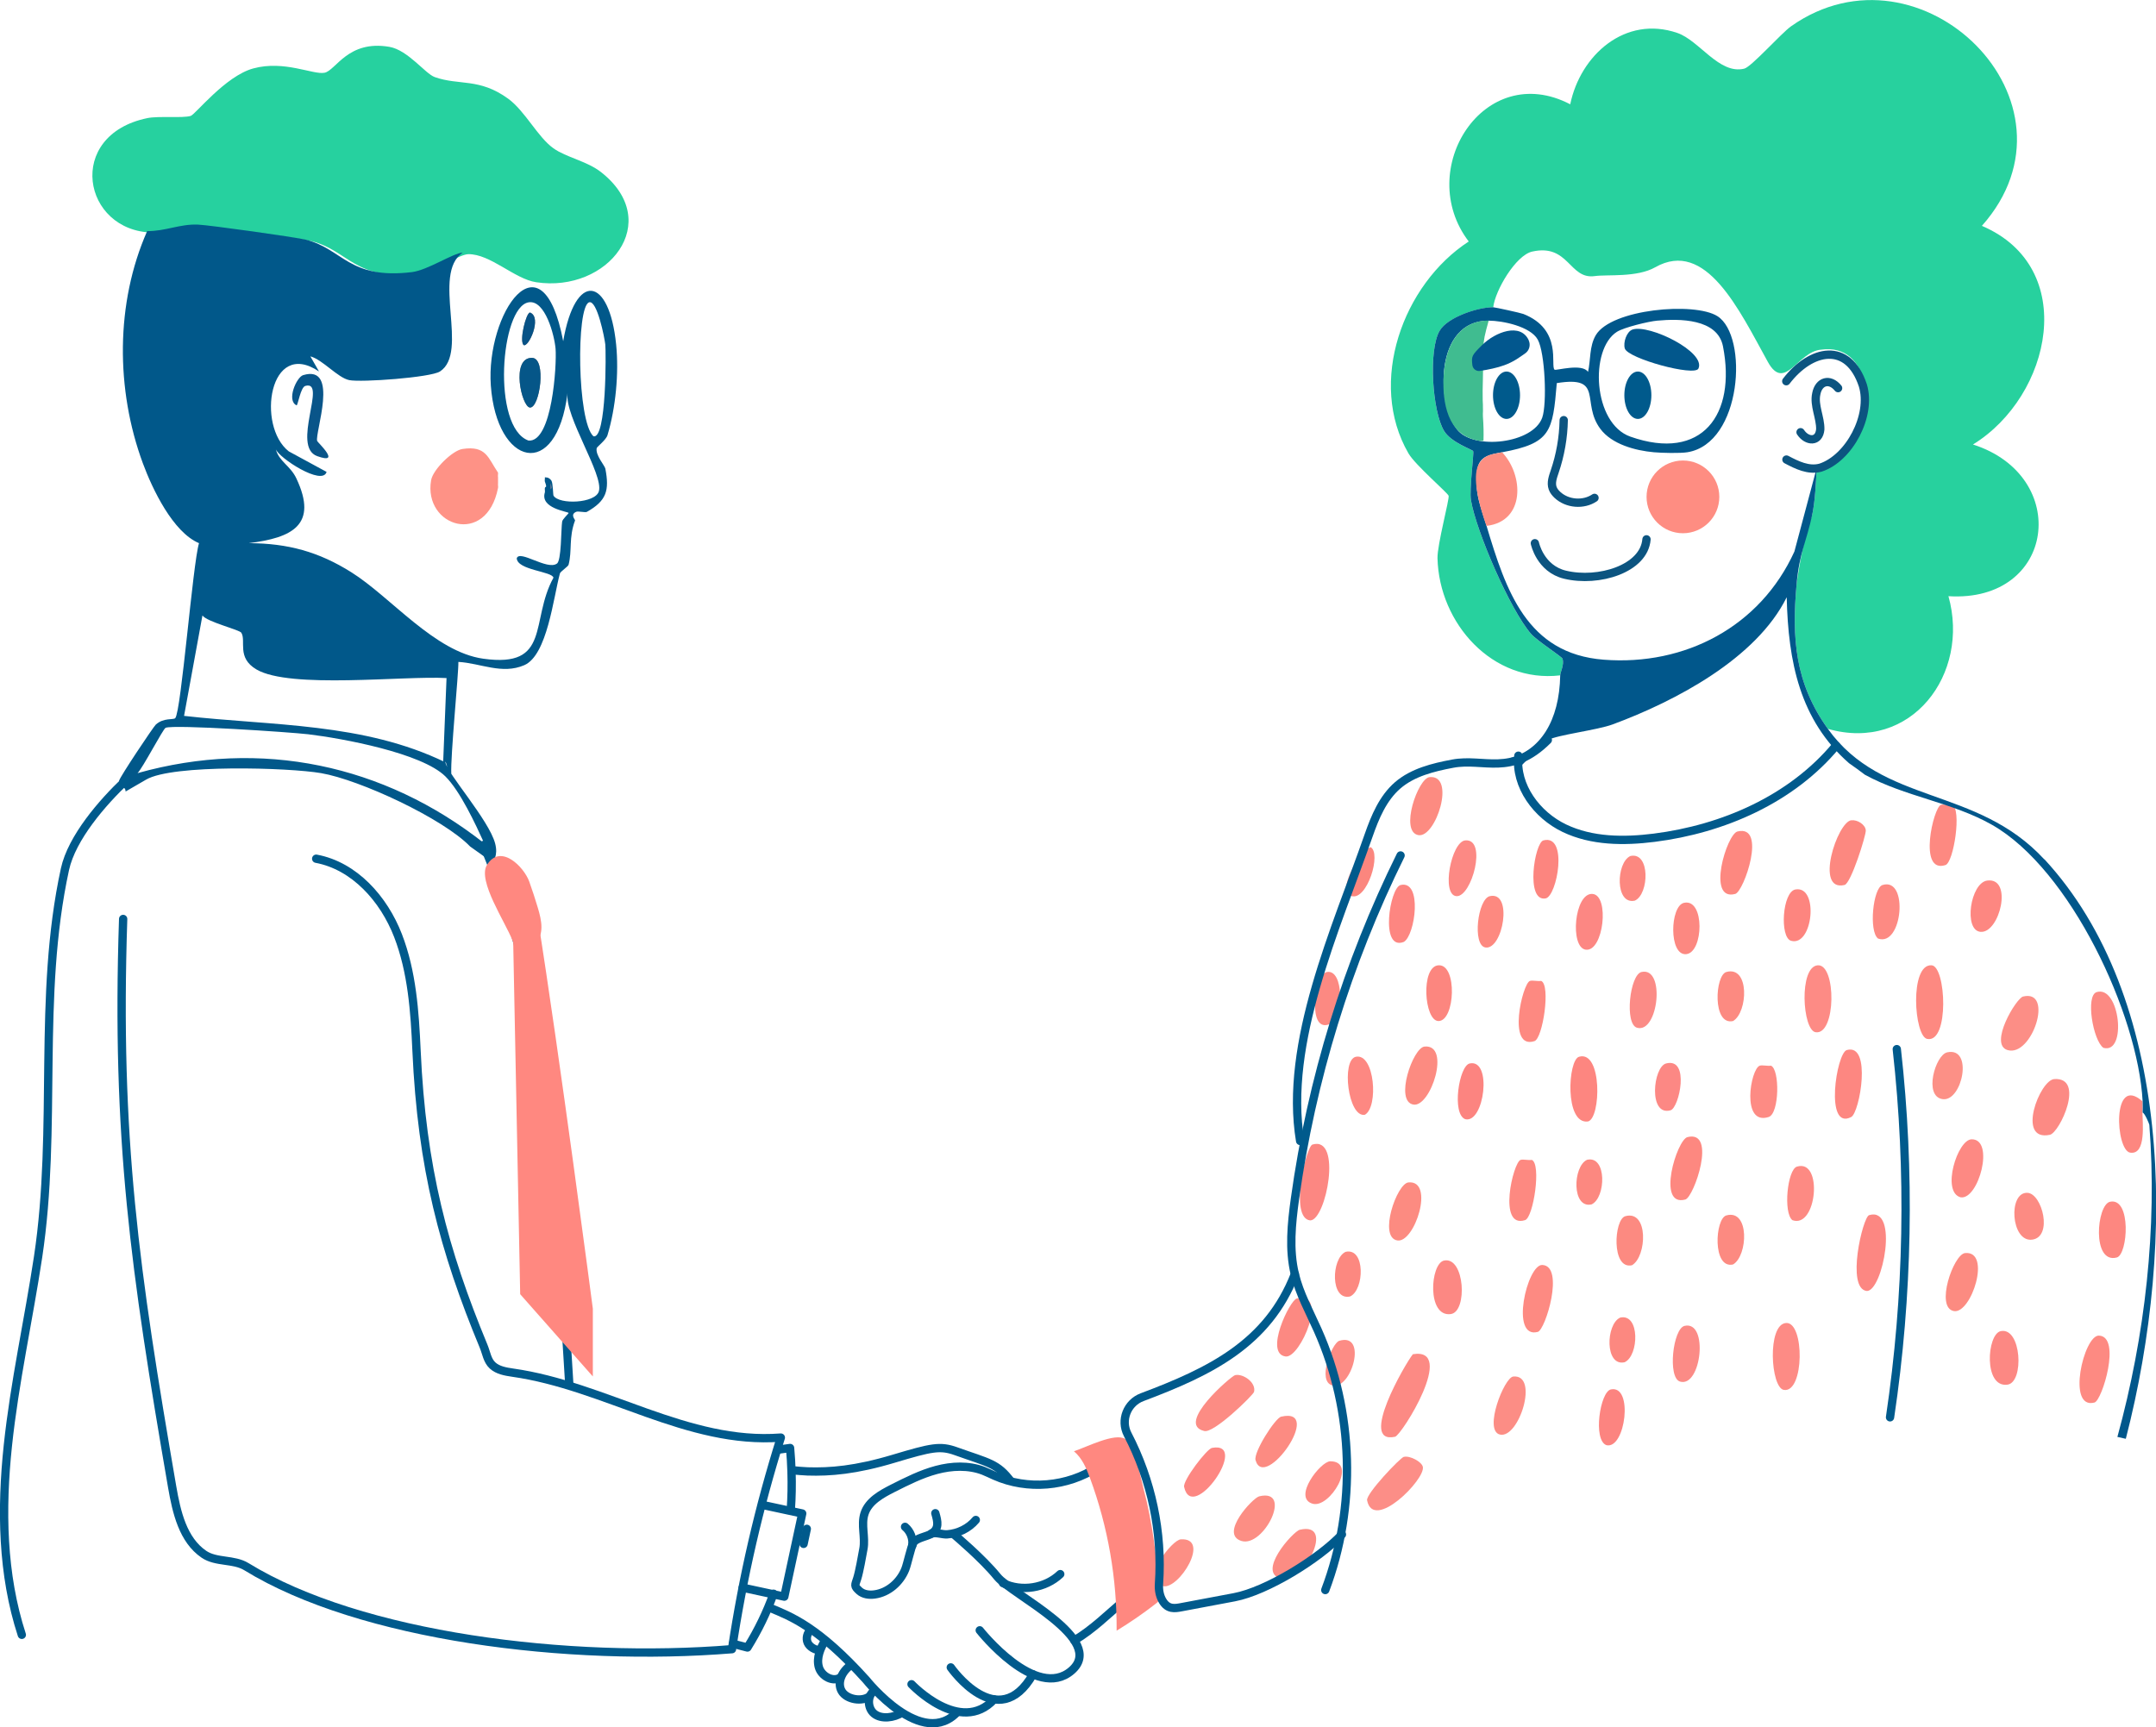 <?xml version="1.0" encoding="UTF-8"?>
<svg xmlns="http://www.w3.org/2000/svg" id="Layer_2" data-name="Layer 2" viewBox="0 0 389.35 312.02">
  <defs>
    <style>
      .cls-1 {
        fill: #fc8c85;
      }

      .cls-2 {
        fill: #fc8b81;
      }

      .cls-3 {
        fill: #fc8c83;
      }

      .cls-4 {
        fill: #26d19f;
      }

      .cls-5 {
        fill: #fc8a81;
      }

      .cls-6 {
        fill: #02578e;
      }

      .cls-7 {
        fill: #fe9286;
      }

      .cls-8 {
        stroke: #0c5480;
      }

      .cls-8, .cls-9, .cls-10 {
        fill: none;
        stroke-width: 1.5px;
      }

      .cls-8, .cls-10 {
        stroke-linecap: round;
        stroke-linejoin: round;
      }

      .cls-11 {
        fill: #fc8480;
      }

      .cls-12 {
        fill: #fd8880;
      }

      .cls-13 {
        fill: #fd8681;
      }

      .cls-14 {
        fill: #fc8883;
      }

      .cls-15 {
        fill: #ff8880;
      }

      .cls-16 {
        fill: #fd8a82;
      }

      .cls-17 {
        fill: #fc8881;
      }

      .cls-18 {
        fill: #fc857f;
      }

      .cls-19 {
        fill: #fc8a83;
      }

      .cls-20 {
        fill: #fd8b84;
      }

      .cls-21 {
        fill: #fb867e;
      }

      .cls-22 {
        fill: #fc867f;
      }

      .cls-23 {
        fill: #075286;
      }

      .cls-24 {
        fill: #fd8782;
      }

      .cls-25 {
        fill: #fc8e86;
      }

      .cls-26 {
        fill: #fe8d82;
      }

      .cls-27 {
        fill: #01578b;
      }

      .cls-28 {
        fill: #fd8981;
      }

      .cls-29 {
        fill: #fc8c84;
      }

      .cls-30 {
        fill: #fc8b82;
      }

      .cls-31 {
        fill: #fc8783;
      }

      .cls-32 {
        fill: #fc8782;
      }

      .cls-33 {
        fill: #005a8c;
      }

      .cls-34 {
        fill: #fd8983;
      }

      .cls-35 {
        fill: #fc9086;
      }

      .cls-9 {
        stroke-miterlimit: 10;
      }

      .cls-9, .cls-10 {
        stroke: #005a8c;
      }

      .cls-36 {
        fill: #fc8884;
      }

      .cls-37 {
        fill: #01588a;
      }

      .cls-38 {
        fill: #02578c;
      }

      .cls-39 {
        fill: #fd857f;
      }

      .cls-40 {
        fill: #fb8b86;
      }

      .cls-41 {
        fill: #fd8f82;
      }

      .cls-42 {
        fill: #fc8984;
      }

      .cls-43 {
        fill: #fc8982;
      }

      .cls-44 {
        fill: #757b93;
      }

      .cls-45 {
        fill: #fc8d85;
      }

      .cls-46 {
        fill: #fc8a84;
      }

      .cls-47 {
        fill: #fd8b85;
      }

      .cls-48 {
        fill: #fc8b83;
      }

      .cls-49 {
        fill: #fd8a83;
      }

      .cls-50 {
        fill: #fd8781;
      }

      .cls-51 {
        fill: #807e7e;
      }

      .cls-52 {
        fill: #fc8e87;
      }

      .cls-53 {
        fill: #fd8882;
      }

      .cls-54 {
        fill: #055688;
      }

      .cls-55 {
        fill: #40bc90;
      }

      .cls-56 {
        fill: #fd8680;
      }

      .cls-57 {
        fill: #095589;
      }

      .cls-58 {
        fill: #fc8880;
      }

      .cls-59 {
        fill: #fd8980;
      }

      .cls-60 {
        fill: #fc8e84;
      }

      .cls-61 {
        fill: #fd8780;
      }

      .cls-62 {
        fill: #27d19e;
      }
    </style>
  </defs>
  <g id="Layer_1-2" data-name="Layer 1">
    <g>
      <path class="cls-4" d="M84.58,45.91c-1.66.03-6.28,3.16-9.17,3.51-11.35,1.37-12.41-4.14-19.12-5.85-1.77-.45-17.49-2.65-19.51-2.73-3.28-.14-5.92,1.22-9.17,1.17-12.74-.18-15.92-17.61-.98-20.68,2.01-.41,6.33.04,7.8-.39.83-.24,6.26-7.21,11.31-8.58,5.61-1.53,10.83,1.19,12.87.78s4.22-5.96,11.7-4.68c3.34.57,6.48,4.85,8.19,5.46,4.41,1.57,8.05.11,13.26,3.9,3.07,2.23,5.33,6.93,8.19,8.97,2.3,1.64,6.05,2.31,8.58,4.29,11.46,8.98,1.26,21.86-11.7,19.9-3.93-.59-8.26-5.13-12.29-5.07Z"></path>
      <path class="cls-37" d="M95.45,79.58c-6.67-2.37-5.09-24.09,0-24.97,3-.52,4.68,5.97,4.88,8.39.23,2.95-.61,16.94-4.88,16.58ZM107.16,78.8c-2.94-2.69-3.13-23.4-.78-24.19,1.45-.48,2.8,6.44,2.93,7.61.13,1.16.25,17.26-2.15,16.58ZM24.84,139.65c.93-.91,4.62-8.02,5.07-8.19,1.56-.62,22.56.79,25.75,1.17,6.17.74,20.49,3.38,24.77,7.61,2.67,2.64,5.45,8.63,7.02,12.09-18.1-14.27-40.32-18.93-62.61-12.68ZM89.02,155.84c-.06-.18,1.01-1.22.39-3.51-1.14-4.25-8.69-12.66-8.97-14.63-14.75-7.18-31.27-6.58-47.2-8.39l3.32-18.14c.79,1.16,6.68,2.57,7.02,3.12.92,1.48-.9,4.49,2.73,6.63,6.04,3.57,26.68,1.11,34.33,1.56l-.62,15.48c.08-1,0,0,.42-.26.01-.71.68,2.78,1.06,2.07-.17-3.12,1.34-18.28,1.28-20.21,4.02.23,7.89,2.32,11.9.59,4.16-1.8,5.26-12.26,6.44-16.58.09-.33,1.48-1.24,1.56-1.56.67-2.56,0-4.88,1.17-8,.05-.14-.95-1.06.2-1.56.39-.17,1.64.18,1.95,0,3.54-2,4.08-3.87,3.32-7.8-.11-.57-1.83-2.44-1.56-3.71.05-.23,1.7-1.48,1.95-2.34,1.49-4.99,2.08-11.19,1.56-16.38-1.24-12.35-7.38-13.28-9.56-.59-3.84-20.06-13.99-4.96-13.07,8,1.03,14.52,11.87,17.41,13.85,1.37-.55,4.23,6.55,14.72,5.66,17.75-.64,2.18-7.18,2.44-8.19.78-.09-.15-.09-2.29-.39-2.73-.5-.72-1.13-.53-1.17-.59.03.25-.06.61,0,.78.48,1.32.07.76,0,1.17-.04.25.05.54,0,.78-.92,2.88,4.12,3.45,4.29,3.71.05.08-1.1,1.1-1.17,1.56-.21,1.28-.11,7.22-.98,7.61-1.75,1.21-6.71-2.57-7.22-.98.1,2.16,6.42,2.36,6.63,3.51-4.28,7.79-.36,16.36-12.68,14.63-8.78-1.23-16.67-11.12-23.8-15.6-5.91-3.72-11.48-5.24-18.53-5.27,7.77-.97,12.57-3.25,8.58-11.7-1.08-2.3-3.15-3.07-3.71-5.27.53,1.56,8.43,6.71,9.17,4.1l-6.83-3.71c-5.86-4.59-3.53-20.5,5.46-14.43l-1.56-2.73c2.22.59,4.94,3.87,7.02,4.29,2.16.44,14.7-.47,16.38-1.56,5.34-3.44-1.57-17.62,4.1-21.46-1.66.03-6.28,3.16-9.17,3.51-11.35,1.37-12.41-4.14-19.12-5.85-1.77-.45-17.49-2.65-19.51-2.73-3.28-.14-5.92,1.22-9.17,1.17-5.74,12.99-5.69,28.64-.78,41.94,1.72,4.65,5.42,12.44,10.14,14.43-1.13,3.7-3.22,30.42-4.29,31.6-.33.36-2.09-.12-3.51,1.17-.45.41-6.55,9.54-6.63,10.14-.19,1.36,1.18.81,1.17,1.95l3.71-2.15c4.76-2.8,25.73-2.18,31.6-1.17,6.98,1.2,22.01,8.17,26.92,13.26"></path>
      <path class="cls-7" d="M89.94,85.4c.03.25-.06.61,0,.78v1.17c-.04.25.05.54,0,.78-2.08,10.66-13.52,7-12.09-1.37.33-1.96,3.87-5.39,5.66-5.66,4.34-.66,4.62,1.64,6.44,4.29Z"></path>
      <path class="cls-57" d="M54.74,67.76c6.65-2,2.07,10.5,2.54,11.9.08.25,4.51,4.35,0,2.73-4.75-1.71,1.9-13.82-2.15-12.68-.83.23-1.33,3.44-1.56,3.51-1.89-.84-.03-5.1,1.17-5.46Z"></path>
      <path class="cls-51" d="M95.7,56.45c-.72.12-1.92,5.02-1.17,5.85.85.69,3.48-5.01,1.17-5.85ZM96.09,64.64c-3.92-.09-1.89,8.87-.39,8.97,1.79.12,3.05-8.91.39-8.97Z"></path>
      <path class="cls-44" d="M99.41,88.44v-1.17c.48,1.32.07.76,0,1.17Z"></path>
      <path class="cls-54" d="M96.09,64.64c2.66.06,1.4,9.1-.39,8.97-1.5-.1-3.52-9.06.39-8.97Z"></path>
      <path class="cls-23" d="M95.7,56.45c2.3.84-.32,6.54-1.17,5.85-.75-.83.45-5.73,1.17-5.85Z"></path>
      <path class="cls-10" d="M57.1,155.11c6.93,1.29,12.22,7.28,14.77,13.86s3.03,13.76,3.35,20.8c.95,21.19,4.94,36.08,12.11,53.39.5,1.2.66,2.6,1.62,3.48.96.88,2.34,1.11,3.63,1.3,16.77,2.38,31.55,13.03,48.43,11.73-3.93,12.48-6.88,25.28-8.82,38.22-29.41,2.4-67.07-2.22-87.69-14.9-2.29-1.41-5.45-.73-7.67-2.24-3.81-2.6-4.95-7.62-5.74-12.17-6.75-39.18-10.16-62.85-8.85-102.59"></path>
      <path class="cls-9" d="M87.02,151.95c11.18,25.46,13.05,53.88,14.77,81.64.35,5.71.71,11.43,1.06,17.14"></path>
      <path class="cls-15" d="M92.51,169.8c.21.57.53,1.22,1.37,1.5,1.03.35,2.1-.12,2.65-.67,1.84-1.81,1.29-4.35.59-6.68-.47-1.57-.98-3.14-1.54-4.7-.95-2.67-5.22-7.01-7.66-2.98-1.71,2.83,3.38,10.36,4.59,13.53Z"></path>
      <path class="cls-15" d="M92.68,170.23l1.26,63.54,13.12,14.86v-12.24s-6.04-46.15-10.03-71.07l-4.36,4.91Z"></path>
      <path class="cls-10" d="M22.72,140.96c-4.23,4-9.75,10.36-10.99,16.05-5.03,23.13-1.32,46.62-4.85,70.02-1.72,11.38-4.25,22.64-5.46,34.09s-1.05,23.24,2.52,34.18"></path>
      <g>
        <path class="cls-9" d="M142.69,265.5c1.03.17,2.77.26,3.15.28,4.05.13,8.67-.23,15.54-2.29,6.87-2.06,8.4-2.38,11.25-1.36,5.91,2.12,7.5,2.18,9.94,5.48"></path>
        <path class="cls-9" d="M139.14,290.46c3.75,1.55,8.72,3.47,17.3,13,0,0,10.17,12.8,16.59,5.62"></path>
        <path class="cls-10" d="M164.61,304.22s8.81,9.32,14.91,2.74"></path>
        <path class="cls-10" d="M171.7,301.18s8.53,12.26,14.84,1.25"></path>
        <path class="cls-10" d="M176.93,294.48s10.14,12.87,16.59,7.27c6.45-5.6-10.79-13.7-13.41-16.94-2.62-3.25-7.68-7.51-7.68-7.51"></path>
        <path class="cls-9" d="M146.41,294.41c-.65.54-.89,1.52-.56,2.3s1.45,1.43,2.29,1.34"></path>
        <path class="cls-9" d="M149.07,296.21c-.92,1.48-1.66,3.24-1.2,4.91s2.65,2.87,4.02,1.8"></path>
        <path class="cls-9" d="M153.82,300.66c-1.76,1.13-2.71,3.23-1.83,4.79s3.76,2.04,5.14.89"></path>
        <path class="cls-9" d="M158.21,305.25c-1.61.62-1.7,3.17-.37,4.27s3.62.76,5.07-.17"></path>
        <path class="cls-10" d="M198.19,265.01c-5.41,3.58-12.65,4.19-18.58,1.56-.68-.3-1.35-.64-2.04-.91-2.67-1.02-5.68-.89-8.45-.15s-5.34,2.04-7.9,3.33c-2.09,1.06-4.38,2.33-5.1,4.56-.66,2.03.19,4.27-.2,6.38-.24,1.32-.71,4.04-1.11,5.32s-.63,1.34.37,2.25c.73.66,1.81.79,2.78.65,2.47-.34,4.59-2.21,5.52-4.53.38-.94,1.02-3.99,1.45-4.77.5-.91,2.4-1.12,3.34-1.69.64-.39-.61.22,0,0,.74-.27,1.94.2,2.77.14,1.97-.14,3.91-1.08,5.18-2.6"></path>
        <path class="cls-10" d="M181.13,285.96c3.34,1.61,7.65.93,10.34-1.63"></path>
        <path class="cls-10" d="M194.01,296.31c3.34-1.98,6.12-4.77,9.09-7.29"></path>
        <path class="cls-10" d="M163.44,275.79c.97.8,1.48,2.12,1.31,3.37"></path>
        <path class="cls-10" d="M168.91,273.33c.46,1.59.7,2.74-.65,3.69"></path>
      </g>
      <path class="cls-3" d="M234.73,276.32c6.56-1.53.7,9.66-3.22,8.86-4.8-.97,2-8.58,3.22-8.86Z"></path>
      <path class="cls-60" d="M213.24,278.05c5.48-.33-.31,9.1-3.22,8.46-4.06-1.26,1.65-8.37,3.22-8.46Z"></path>
      <path class="cls-15" d="M193.94,262.14c1.47,1.23,2.25,3.07,2.91,4.86,3.24,8.79,4.87,18.18,4.8,27.55,2.43-1.48,4.77-3.09,7.01-4.83.34-.26.69-.55.82-.96.09-.28.06-.58.03-.88-.67-6.38-1.34-12.8-3.01-19.01-.52-1.93-1.53-7.79-3.26-8.93-1.87-1.23-7.02,1.46-9.3,2.2Z"></path>
      <g id="Generative_Object" data-name="Generative Object">
        <path class="cls-62" d="M330.09,131.65c-5.9-8.23-6.54-16.29-5.64-26.19.48-3.49,1.53-9.13,2.82-12.49.53-2.48.67-5.89.81-8.46v-.4c1.91-.44,5.21-2.64,6.45-4.23,4.34-5.6,3.13-17.96-5.64-16.72-4.23.29-6.57,7.75-9.64,2.2-5.18-9.38-11.18-22.27-20.34-17.08-3.32,1.88-8.64,1.27-10.92,1.59-4.62.65-4.65-5.9-11.28-4.43-2.99.66-6.71,7.05-7.05,10.07-2.68-.04-8.22,1.77-9.67,4.23-2.07,3.5-1.33,14.64.81,18.13,1.29,2.11,5.11,3.33,5.24,3.63.17.41-.72,6.93-.4,8.86.93,5.58,7.09,19.85,10.88,24.18,1.03,1.17,5.52,4.09,5.64,4.43.38,1.05-.39,2.45-.4,3.02-12.26,1.44-21.87-9.41-22.16-21.15-.06-2.42,2.17-10.66,2.01-11.28-.13-.51-6.03-5.55-7.25-7.66-7.44-12.83-1.01-30.55,10.88-38.28-9.9-12.98,2.77-32.89,18.33-24.78,1.83-8.9,9.92-16.12,19.34-12.89,3.99,1.36,7.55,7.56,12.09,6.45,1.28-.31,6.68-6.4,8.46-7.66,23.41-16.5,54.25,13.75,34.45,36.06,17.6,7.5,12.62,30.73-1.61,39.49,17.79,5.68,14.94,28.61-4.43,27.4,3.94,14.05-6.68,28.26-21.76,23.97Z"></path>
        <g>
          <path class="cls-32" d="M337.54,219.49c5.44-1.64,2.48,13.7-.4,13.7-3.82-.38-.75-13.35.4-13.7Z"></path>
          <path class="cls-28" d="M348.83,174.36c2.62.18,3.23,14.12-.81,13.3-2.37-.49-3.21-13.58.81-13.3Z"></path>
          <path class="cls-58" d="M334.32,148.17c1.09-.14,2.53.75,2.62,1.81.07.87-2.67,9.59-3.83,9.87-5.47,1.32-1.33-11.36,1.21-11.69Z"></path>
          <path class="cls-50" d="M333.51,189.67c4.57-1.29,2.33,11.29.81,12.09-4.86,2.56-2.68-11.56-.81-12.09Z"></path>
          <path class="cls-46" d="M370.99,194.91c5.64-.34.96,9.7-.81,10.07-6.09,1.28-1.84-9.91.81-10.07Z"></path>
          <path class="cls-16" d="M379.05,241.25c4.09.17.58,11.72-.81,12.09-5.07,1.36-1.95-12.2.81-12.09Z"></path>
          <path class="cls-12" d="M313.77,150.19c5.38-1.31,1.16,10.86-.4,11.28-5.25,1.41-1.54-10.81.4-11.28Z"></path>
          <path class="cls-12" d="M304.75,205.39c5.38-1.31,1.16,10.86-.4,11.28-5.25,1.41-1.54-10.81.4-11.28Z"></path>
          <path class="cls-47" d="M328.28,174.36c3.36-.22,3.31,12.66-.4,12.09-2.4-.37-3.06-11.87.4-12.09Z"></path>
          <path class="cls-47" d="M322.55,238.97c3.36-.22,3.31,12.66-.4,12.09-2.4-.37-3.06-11.87.4-12.09Z"></path>
          <path class="cls-56" d="M285.16,190.88c4.22-1.21,3.97,11.14,1.61,11.69-4.24.57-3.64-11.11-1.61-11.69Z"></path>
          <path class="cls-25" d="M365.35,180c5.65-1.36,1.62,11.02-2.82,9.67-3.41-1.04,1.56-9.37,2.82-9.67Z"></path>
          <path class="cls-34" d="M356.08,205.79c4.2,0,1.22,11-2.01,10.48-3.54-.93-.58-10.48,2.01-10.48Z"></path>
          <path class="cls-2" d="M354.87,226.34c4.83-.47,1.14,11.02-2.01,10.48-3.44-.6-.09-10.27,2.01-10.48Z"></path>
          <path class="cls-28" d="M276.3,177.18c.48-.15,1.43.11,2.01,0,1.77.7.3,10.42-1.21,10.88-4.99,1.61-2.16-10.44-.81-10.88Z"></path>
          <path class="cls-28" d="M274.61,209.51c.48-.15,1.43.11,2.01,0,1.77.7.3,10.42-1.21,10.88-4.99,1.61-2.16-10.44-.81-10.88Z"></path>
          <path class="cls-28" d="M350.52,145.38c.48-.15,1.43.11,2.01,0,1.77.7.3,10.42-1.21,10.88-4.99,1.61-2.16-10.44-.81-10.88Z"></path>
          <path class="cls-14" d="M361.32,240.44c3.74-.75,4.27,9.25,1.21,9.67-4.36.6-3.73-9.16-1.21-9.67Z"></path>
          <path class="cls-61" d="M381.06,217.07c3.88-.8,3.23,9.54,1.21,10.07-4.55,1.21-3.65-9.57-1.21-10.07Z"></path>
          <path class="cls-50" d="M358.9,159.05c4.67-.56,2.23,9.51-1.21,9.27-3.15-.22-1.88-8.9,1.21-9.27Z"></path>
          <path class="cls-40" d="M296.44,175.57c4.37-1,3.04,11.17-.81,10.07-2.3-.65-1.31-9.59.81-10.07Z"></path>
          <path class="cls-40" d="M304.22,239.49c4.37-1,3.04,11.17-.81,10.07-2.3-.65-1.31-9.59.81-10.07Z"></path>
          <path class="cls-13" d="M252.93,159.86c3.99-.95,2.65,9.05.6,10.27-4.38,1.76-2.56-9.81-.6-10.27Z"></path>
          <path class="cls-49" d="M339.96,159.86c4.77-1.49,3.62,11.26-.81,9.67-1.7-1.34-.9-9.14.81-9.67Z"></path>
          <path class="cls-49" d="M324.5,210.73c4.77-1.49,3.62,11.26-.81,9.67-1.7-1.34-.9-9.14.81-9.67Z"></path>
          <path class="cls-19" d="M378.64,179.2c4.18-1.28,5.53,11.27,1.21,10.07-1.87-1.32-3.27-9.44-1.21-10.07Z"></path>
          <path class="cls-20" d="M317.8,192.49c.48-.15,1.43.11,2.01,0,1.62.65,1.54,8.63-.4,9.27-5.03,1.64-3.3-8.72-1.61-9.27Z"></path>
          <path class="cls-31" d="M287.58,161.47c3.14.22,2.02,10.49-1.21,10.07-2.91-.38-2.08-10.3,1.21-10.07Z"></path>
          <path class="cls-53" d="M244.87,190.88c3.38-.66,4.12,9.08,1.61,10.48-3.05.56-4.29-9.96-1.61-10.48Z"></path>
          <path class="cls-18" d="M278.72,151.8c4.54-1.2,2.48,10.1.4,10.48-3.69.67-1.99-10.06-.4-10.48Z"></path>
          <path class="cls-11" d="M265.42,192.09c4.12-.86,2.63,10.89-.81,10.07-2.48-.92-1.14-9.67.81-10.07Z"></path>
          <path class="cls-11" d="M290.91,250.97c4.12-.86,2.63,10.89-.81,10.07-2.48-.92-1.14-9.67.81-10.07Z"></path>
          <path class="cls-61" d="M386.9,198.94c.04.66,0,1.35,0,2.01,0,1.74.74,7.71-2.22,7.25-2.64-.41-3.35-14.23,2.22-9.27Z"></path>
          <path class="cls-22" d="M259.78,174.36c3.44-.21,3,10.07,0,10.07-2.6,0-3.26-9.88,0-10.07Z"></path>
          <path class="cls-42" d="M264.61,151.8c4.04-.37,1.16,10.3-1.61,10.07s-.93-9.84,1.61-10.07Z"></path>
          <path class="cls-39" d="M324.25,160.66c4.27-.72,3.15,10.41-.81,9.27-2.07-.6-1.59-8.86.81-9.27Z"></path>
          <path class="cls-17" d="M304.1,163.08c3.81-.87,3.56,8.99.4,9.27s-2.93-8.69-.4-9.27Z"></path>
          <path class="cls-35" d="M351.65,190.08c4.77-1.02,2.72,8.92-.81,8.46s-1.34-8.01.81-8.46Z"></path>
          <path class="cls-48" d="M366.15,215.46c2.66.16,4.63,8,.81,8.46s-4.36-8.67-.81-8.46Z"></path>
          <path class="cls-43" d="M239.63,175.57c3.11-.52,2.95,8.14.81,9.27-4.57,2.4-3.02-8.9-.81-9.27Z"></path>
          <path class="cls-5" d="M311.76,175.57c4.23-1.18,3.9,7.29,1.21,8.86-3.76.86-3.27-8.29-1.21-8.86Z"></path>
          <path class="cls-5" d="M311.76,219.54c4.23-1.18,3.9,7.29,1.21,8.86-3.76.86-3.27-8.29-1.21-8.86Z"></path>
          <path class="cls-5" d="M293.51,219.68c4.23-1.18,3.9,7.29,1.21,8.86-3.76.86-3.27-8.29-1.21-8.86Z"></path>
          <path class="cls-59" d="M269.05,161.87c4.25-.96,2.35,9.78-.81,9.27-2.38-.39-1.4-8.77.81-9.27Z"></path>
          <path class="cls-36" d="M300.88,192.09c4.37-1.12,2.36,8.02.81,8.46-4.07,1.14-3.16-7.86-.81-8.46Z"></path>
          <path class="cls-58" d="M294.43,154.62c3.6-.82,3.41,6.87.81,8.06-3.6.82-3.41-6.87-.81-8.06Z"></path>
          <path class="cls-58" d="M286.61,209.49c3.6-.82,3.41,6.87.81,8.06-3.6.82-3.41-6.87-.81-8.06Z"></path>
          <path class="cls-58" d="M243,226.12c3.6-.82,3.41,6.87.81,8.06-3.6.82-3.41-6.87-.81-8.06Z"></path>
          <path class="cls-58" d="M292.58,238c3.6-.82,3.41,6.87.81,8.06-3.6.82-3.41-6.87-.81-8.06Z"></path>
          <path class="cls-21" d="M246.28,153.81c.2-.21.91-.59,1.21-.81,2.06,1.08-.6,9.71-3.42,8.86-2.67-.8,1.02-6.82,2.22-8.06Z"></path>
        </g>
        <g>
          <path class="cls-27" d="M369.17,155.22c-12.26-13.28-29.17-9.75-39.08-23.57-5.9-8.23-6.54-16.29-5.64-26.19.52-5.71,1.76-7.53,2.82-12.49.53-2.48.67-5.89.81-8.46l-4.03,15.11c-6.16,13.55-19.73,20.69-34.45,19.54-13.89-1.08-17.65-12.52-21.15-24.18-1.02-3.38-2.19-5.87-1.7-9.99.31-2.67,2.44-2.91,4.52-3.3,8.8-1.63,9.13-3.69,9.87-12.49,8.61-1.39,4.32,3.5,7.86,8.26,2.09,2.81,6.34,3.93,9.67,4.23,1.41.13,4.73.21,6.04,0,9.91-1.58,11.06-21.02,5.44-24.58-4.13-2.62-19.16-1.29-21.96,3.42-1.2,2.03-.91,4.48-1.41,6.65-1.04-1.62-5.8-.2-6.04-.4-.83-.69,1.52-7.25-5.64-10.07-.47-.19-5.1-1.2-5.44-1.21-2.68-.04-8.22,1.77-9.67,4.23-2.07,3.5-1.33,14.64.81,18.13,1.29,2.11,5.11,3.33,5.24,3.63.17.41-.72,6.93-.4,8.86.93,5.58,7.09,19.85,10.88,24.18,1.03,1.17,5.52,4.09,5.64,4.43.38,1.05-.39,2.45-.4,3.02-.15,8.33-3.68,13.58-9.11,14.97.68,1.14,1.22.27,2.06,1.38,1.87-1.91,4.56-4.52,4.83-4.66,1.8-.95,8.84-1.77,11.69-2.82,11.35-4.2,25.97-11.91,31.43-22.97.28,11.63,2.34,22.18,11.26,29.98.97.67,1.92,1.36,2.86,2.08,7.24,3.97,15.77,4.96,22.96,9.05,14.14,8.04,26.36,34.19,27.2,49.96.04.66,0,1.35,0,2.01.41.14,1.2,2.07,1.21,2.22,1.44,18.56-.74,38.04-5.77,56.37.06.01.12.03.18.04.44.1.89.2,1.34.3,9.29-36.02,8.26-79.82-14.69-104.67ZM292.01,59.93c1.27-.8,5.74-1.88,7.25-2.01,4.01-.37,10.9-.39,11.89,4.63,2.42,12.32-3.76,20.88-16.72,16.32-6.77-2.38-7.41-15.8-2.42-18.94ZM263.2,77.66c-3.84-4.67-4.19-19.77,5.64-19.74,2.5,0,7.54,1.04,8.86,3.42,1.32,2.37,1.7,11.58.81,14.1-1.67,4.68-12.29,5.89-15.31,2.22Z"></path>
          <path class="cls-55" d="M267.76,72.32c.09,1.01,0,2.37.04,2.95q.17,2.27.1,4.35c-.78.09-1.34-.09-2.08-.33-4.84-1.55-5.43-7.71-5.07-12.01.42-5.05,2.84-9.39,8.09-9.37l-.45,1.66c-.44,1.62-.64,3.29-.59,4.96.1,2.92-.11,5.45-.04,7.78.13,4.35.38,2.89-4.56,5.33-.06-.07-.12-.14-.17-.22"></path>
          <path class="cls-41" d="M271.26,81.69c3.94,4.14,4.2,12.5-2.82,13.3-1.4-3.87-2.6-8.85-1.44-11.03.93-1.74,2.18-1.88,4.26-2.27Z"></path>
          <path class="cls-38" d="M294.83,59.52c3-.98,13.28,4.03,11.89,7.05-.69,1.49-12.75-1.81-13.3-3.63-.32-1.08.33-3.07,1.41-3.42Z"></path>
          <path class="cls-6" d="M276.07,61.48c.38.84.11,1.84-.65,2.36-1.14.78-2,1.48-3.76,2.13-1.27.47-2.9.8-4.39,1.03-.68.11-1.31-.39-1.38-1.07-.18-1.62-.1-1.74,1.75-3.59,2.39-2.38,6.96-4.12,8.44-.86Z"></path>
        </g>
      </g>
      <ellipse class="cls-33" cx="272.06" cy="71.39" rx="2.44" ry="4.28"></ellipse>
      <ellipse class="cls-33" cx="295.78" cy="71.39" rx="2.44" ry="4.28"></ellipse>
      <circle class="cls-26" cx="303.92" cy="89.75" r="6.57"></circle>
      <path class="cls-8" d="M277.18,98.12s.94,4.61,5.46,5.69c6.04,1.45,14.27-1.05,14.7-6.39"></path>
      <path class="cls-8" d="M282.39,75.89c-.06,3.15-.61,6.3-1.63,9.29-.33.97-.71,2.02-.37,2.99.16.47.49.87.85,1.21,1.77,1.66,4.7,1.9,6.71.55"></path>
      <path class="cls-8" d="M322.58,68.86c4.45-5.81,11.18-7.23,13.83.75,1.65,5.43-2.45,13.15-7.64,14.86-2.17.59-4.26-.46-6.16-1.46"></path>
      <path class="cls-8" d="M331.94,70.11c-1.51-1.86-3.52-1.25-3.94,1.03-.46,2.09.77,4.3.72,6.42-.21,2.36-2.41,2.25-3.56.51"></path>
      <path class="cls-46" d="M255.15,244.61c7.96-1.31-2.03,14.65-3.22,14.91-6.66,1.47,1.84-13.21,3.22-14.91Z"></path>
      <path class="cls-32" d="M237.01,206.74c5.44-1.64,2.48,13.7-.4,13.7-3.82-.38-.75-13.35.4-13.7Z"></path>
      <path class="cls-29" d="M223.05,248.39c1.41-.32,3.82,1.3,3.42,3.02-.13.57-7.45,7.74-9.07,7.05-5.12-1.28,4.97-9.92,5.64-10.07Z"></path>
      <path class="cls-52" d="M253.53,263.15c1.1-.26,3.23.89,3.42,1.81.49,2.26-8.94,11.77-10.07,6.04-.23-1.17,5.98-7.7,6.65-7.86Z"></path>
      <path class="cls-16" d="M278.52,228.49c4.09.17.58,11.72-.81,12.09-5.07,1.36-1.95-12.2.81-12.09Z"></path>
      <path class="cls-2" d="M254.34,213.58c4.83-.47,1.14,11.02-2.01,10.48-3.44-.6-.09-10.27,2.01-10.48Z"></path>
      <path class="cls-2" d="M257.25,189.04c4.83-.47,1.14,11.02-2.01,10.48-3.44-.6-.09-10.27,2.01-10.48Z"></path>
      <path class="cls-2" d="M258.16,140.37c4.83-.47,1.14,11.02-2.01,10.48-3.44-.6-.09-10.27,2.01-10.48Z"></path>
      <path class="cls-43" d="M234.19,234.54c5.86-1.46.64,10.81-2.01,10.48-3.93-.49.73-10.16,2.01-10.48Z"></path>
      <path class="cls-45" d="M273.28,248.64c4.72-.45,1.03,11.31-2.42,10.48-2.99-.73.78-10.32,2.42-10.48Z"></path>
      <path class="cls-14" d="M260.79,227.69c3.74-.75,4.27,9.25,1.21,9.67-4.36.6-3.73-9.16-1.21-9.67Z"></path>
      <path class="cls-30" d="M231.37,255.89c7.87-1.82-3.02,13.59-4.63,7.86-.4-1.43,3.53-7.6,4.63-7.86Z"></path>
      <path class="cls-60" d="M227.4,270.28c6.21-1.49.79,9.32-3.22,8.06s2.04-7.77,3.22-8.06Z"></path>
      <path class="cls-24" d="M218.88,261.53c6.97-1.28-3.56,13.84-5.04,7.05-.26-1.18,4.1-6.88,5.04-7.05Z"></path>
      <path class="cls-49" d="M240.24,263.95c5.02.02-.1,8.6-3.22,7.66-3.64-1.1,1.47-7.66,3.22-7.66Z"></path>
      <path class="cls-1" d="M241.85,242.19c5.19-1.57,2.23,8.87-1.21,8.06-2.88-.69-.1-7.66,1.21-8.06Z"></path>
      <path class="cls-10" d="M279.52,133.67c-6.65,6.65-11.54,3.21-17.18,4.27-3.55.67-7.22,1.57-9.95,3.93-2.65,2.3-4.06,5.69-5.22,9-5.92,16.96-15.32,37.5-12.38,55.22"></path>
      <path class="cls-10" d="M252.93,154.52c-9.62,19.47-16.09,40.49-19.07,61.99-.63,4.53-1.1,9.19-.03,13.63.85,3.55,2.65,6.78,4.13,10.11,6.54,14.67,7.05,31.93,1.37,46.96"></path>
      <path class="cls-10" d="M242.34,277.17c-4.1,4.37-13.56,10.23-19.44,11.34-3.19.6-6.38,1.2-9.57,1.8-1.18.22-2.44.44-3.39-1.17-.54-.91-.71-1.99-.64-3.05.65-9.29-1.36-18.74-5.66-27-1.33-2.56-.08-5.71,2.62-6.72,12.24-4.6,22.69-9.65,27.58-22.23"></path>
      <path class="cls-10" d="M342.54,189.5c2.48,22.1,2.06,44.52-1.22,66.51"></path>
      <path class="cls-10" d="M274.2,136.5c-.58,5.48,3.34,10.72,8.31,13.1s10.75,2.41,16.22,1.72c12.47-1.58,24.81-6.97,32.84-16.64"></path>
      <path class="cls-10" d="M142.94,265.9c-.04-1.44-.13-2.89-.26-4.35l-2.2.31"></path>
      <path class="cls-10" d="M142.81,272.71c.16-2.24.2-4.51.13-6.81"></path>
      <path class="cls-10" d="M132.35,296.91l2.63.68c1.94-3.12,3.51-6.37,4.71-9.72"></path>
      <polyline class="cls-10" points="134.12 286.78 141.64 288.4 144.87 273.38 137.62 271.82"></polyline>
      <line class="cls-10" x1="145.12" y1="278.87" x2="145.7" y2="276.15"></line>
    </g>
  </g>
</svg>
